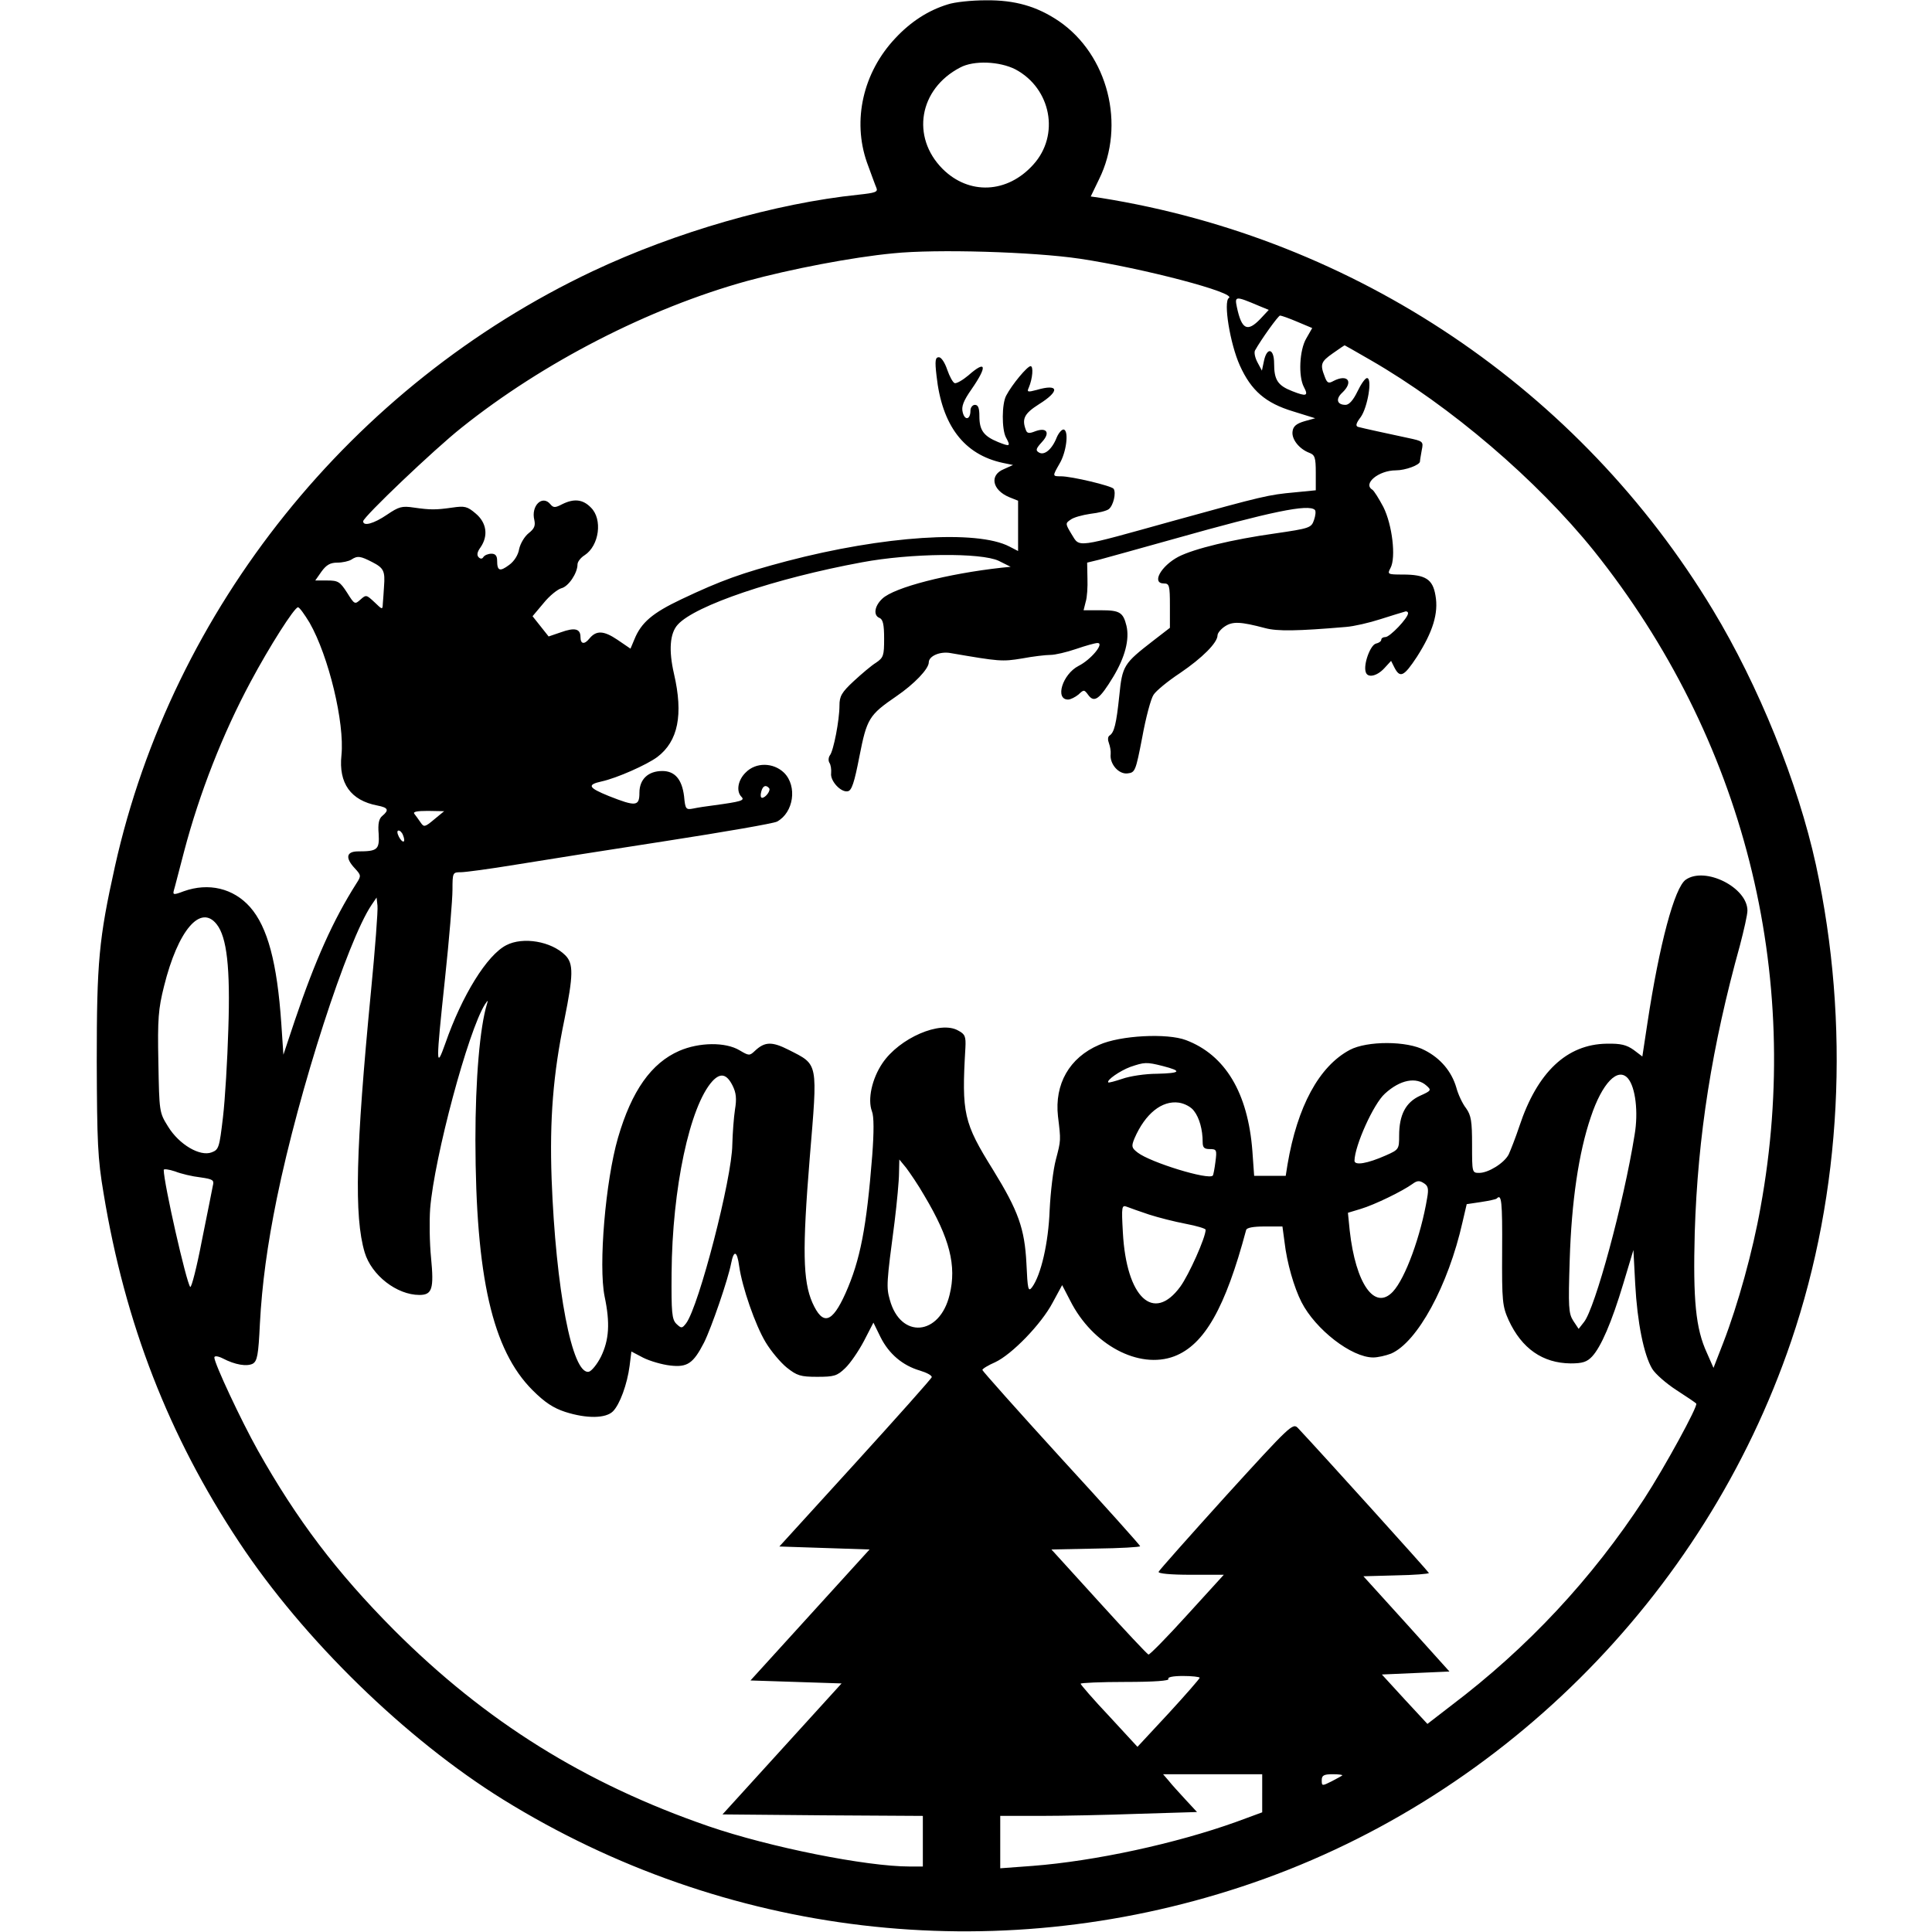 <?xml version="1.0" encoding="UTF-8" standalone="yes"?>
<svg version="1.0" xmlns="http://www.w3.org/2000/svg" width="100mm" height="100mm" viewBox="0 0 585 649" preserveAspectRatio="xMidYMid meet">
  <g transform="translate(0,649) scale(0.1,-0.1)" fill="#000000" stroke="none">
    <path d="M2863 6475 c-65 -20 -124 -58 -176 -114 -108 -115 -144 -275 -95
-416 14 -38 28 -77 32 -86 6 -14 -4 -17 -60 -23 -279 -29 -613 -125 -893 -257
-810 -383 -1412 -1133 -1605 -2000 -54 -243 -61 -321 -61 -654 1 -272 3 -326
23 -444 72 -437 219 -815 455 -1171 217 -328 560 -662 887 -865 745 -461 1647
-568 2480 -293 860 283 1554 971 1847 1833 170 500 199 1065 83 1600 -60 275
-193 603 -346 856 -447 741 -1199 1247 -2055 1384 l-35 5 28 58 c90 182 30
418 -135 531 -74 50 -148 71 -245 70 -48 0 -106 -6 -129 -14z m228 -218 c120
-64 150 -221 60 -320 -87 -97 -216 -103 -305 -14 -106 107 -79 268 59 340 46
25 133 21 186 -6z m216 -636 c213 -32 529 -115 501 -132 -19 -12 4 -154 37
-227 38 -84 86 -126 179 -154 l74 -23 -36 -10 c-27 -8 -38 -17 -40 -34 -4 -26
22 -59 56 -72 19 -7 22 -16 22 -67 l0 -59 -71 -7 c-88 -8 -105 -12 -409 -96
-331 -92 -312 -90 -340 -45 -21 35 -22 37 -4 49 10 8 40 16 67 20 27 3 55 10
62 16 15 12 25 54 16 68 -7 10 -141 42 -177 42 -29 0 -29 0 -5 42 23 38 32
109 15 115 -6 2 -17 -10 -24 -26 -16 -41 -42 -62 -60 -51 -12 7 -10 13 10 35
29 31 17 51 -23 36 -20 -8 -27 -7 -31 5 -14 37 -5 55 44 86 72 45 67 70 -8 48
-30 -8 -33 -7 -26 8 13 31 16 72 6 72 -11 0 -62 -61 -82 -99 -15 -28 -15 -113
-1 -140 17 -31 14 -32 -26 -16 -49 20 -63 40 -63 87 0 27 -4 38 -15 38 -8 0
-15 -9 -15 -19 0 -31 -19 -35 -26 -6 -5 19 2 38 30 78 54 78 49 99 -11 46 -19
-16 -40 -28 -46 -26 -6 2 -17 22 -25 45 -8 24 -20 42 -28 42 -12 0 -14 -11 -8
-62 18 -167 92 -265 223 -293 l34 -7 -31 -14 c-49 -20 -39 -70 18 -94 l30 -12
0 -84 0 -85 -29 15 c-109 57 -424 36 -748 -49 -151 -40 -219 -64 -354 -128
-97 -46 -135 -78 -158 -135 l-13 -31 -44 30 c-46 31 -71 32 -94 4 -17 -21 -30
-19 -30 5 0 28 -19 33 -66 16 l-41 -14 -27 34 -27 34 37 44 c20 25 48 47 60
50 24 6 54 51 54 80 0 9 11 23 24 31 49 32 61 121 21 160 -27 28 -57 31 -97
11 -23 -12 -29 -12 -39 0 -27 33 -66 -5 -54 -53 4 -19 0 -29 -19 -44 -14 -11
-28 -35 -32 -53 -3 -20 -17 -42 -34 -54 -31 -23 -40 -20 -40 15 0 16 -6 23
-19 23 -11 0 -23 -5 -27 -11 -4 -7 -10 -7 -16 -1 -7 7 -5 18 6 33 27 39 21 83
-16 114 -28 24 -37 26 -78 20 -56 -8 -74 -8 -130 0 -40 6 -50 3 -90 -24 -44
-30 -80 -40 -80 -22 0 14 238 241 330 314 275 220 630 402 959 493 146 40 354
80 491 93 145 15 473 5 627 -18z m601 -158 l34 -14 -28 -30 c-44 -46 -63 -36
-79 39 -8 38 -5 38 73 5z m130 -54 l50 -21 -20 -35 c-23 -39 -27 -127 -8 -163
16 -30 9 -33 -39 -14 -49 19 -61 38 -61 93 0 51 -24 56 -34 9 l-7 -33 -15 28
c-8 15 -12 33 -8 40 20 36 78 117 84 117 4 0 30 -9 58 -21z m245 -128 c271
-156 560 -404 751 -641 503 -629 704 -1419 560 -2206 -26 -147 -76 -327 -125
-454 l-33 -85 -22 50 c-38 82 -47 178 -41 405 10 324 58 627 152 965 13 50 25
102 25 116 0 78 -142 149 -207 104 -38 -26 -89 -218 -129 -482 l-17 -112 -29
22 c-24 17 -43 22 -91 21 -134 -2 -233 -96 -293 -277 -13 -39 -30 -82 -36 -95
-15 -29 -68 -62 -99 -62 -24 0 -24 1 -24 94 0 79 -3 99 -20 123 -12 15 -27 47
-33 70 -16 54 -53 98 -106 125 -59 32 -194 32 -252 1 -103 -55 -176 -190 -209
-385 l-6 -38 -53 0 -53 0 -6 84 c-15 195 -91 322 -223 372 -63 24 -221 16
-292 -16 -100 -43 -150 -132 -138 -240 10 -82 10 -80 -7 -145 -9 -33 -18 -109
-21 -170 -4 -110 -29 -218 -59 -259 -13 -17 -15 -8 -19 80 -6 117 -27 176
-112 314 -99 159 -106 189 -93 410 2 38 -1 46 -24 58 -60 35 -198 -25 -255
-110 -35 -52 -50 -121 -35 -161 7 -17 7 -69 1 -149 -19 -241 -40 -351 -90
-463 -45 -100 -76 -109 -111 -31 -32 73 -34 178 -9 485 27 326 30 313 -70 364
-57 29 -81 28 -114 -3 -18 -17 -20 -17 -52 2 -47 28 -135 27 -202 -2 -94 -41
-160 -134 -206 -292 -42 -145 -66 -429 -45 -533 19 -90 15 -146 -12 -202 -13
-26 -32 -49 -41 -51 -56 -11 -111 277 -125 648 -7 199 5 352 43 535 30 149 31
188 3 216 -47 47 -142 63 -198 34 -65 -33 -149 -169 -205 -330 -32 -90 -32
-73 -1 219 14 131 25 265 25 297 0 58 1 59 28 59 15 0 97 11 182 25 85 14 314
50 508 80 194 30 361 59 372 65 56 30 69 119 24 164 -36 35 -95 36 -129 1 -26
-25 -33 -63 -14 -82 12 -12 -3 -16 -91 -28 -25 -3 -57 -8 -71 -11 -25 -5 -27
-2 -31 41 -7 57 -31 85 -73 85 -48 0 -77 -28 -77 -73 0 -46 -12 -47 -103 -11
-69 28 -74 38 -24 49 51 11 152 56 187 82 70 53 88 142 56 280 -18 78 -14 136
13 165 58 64 326 155 618 209 165 31 401 33 460 5 l40 -20 -30 -3 c-181 -20
-361 -66 -401 -104 -27 -25 -31 -57 -9 -65 11 -5 15 -22 15 -69 0 -57 -2 -64
-27 -81 -15 -9 -49 -38 -75 -62 -41 -38 -48 -51 -48 -82 0 -49 -20 -152 -32
-167 -5 -7 -6 -18 -2 -25 5 -7 7 -23 6 -35 -4 -26 33 -66 56 -61 13 2 22 29
39 117 25 127 32 139 124 202 60 41 109 92 109 114 0 21 38 38 74 31 163 -28
172 -29 239 -18 37 7 80 12 96 12 15 0 54 9 86 20 32 11 64 20 72 20 24 0 -22
-56 -64 -77 -54 -28 -80 -113 -35 -113 8 0 24 8 35 17 18 17 19 17 33 -2 20
-27 38 -14 84 62 39 65 55 125 44 171 -11 45 -23 52 -85 52 l-59 0 7 28 c5 15
7 51 6 79 l-1 53 41 10 c23 6 137 38 252 70 323 91 451 118 472 97 4 -4 2 -20
-3 -34 -9 -26 -14 -28 -131 -45 -143 -20 -271 -51 -324 -78 -59 -31 -92 -90
-49 -90 18 0 20 -7 20 -74 l0 -75 -57 -44 c-98 -76 -103 -83 -113 -184 -10
-95 -17 -124 -33 -134 -6 -4 -6 -15 -2 -25 4 -11 7 -27 6 -37 -4 -33 27 -69
57 -65 25 3 27 7 49 121 12 66 29 130 38 143 8 13 48 46 89 73 75 51 126 102
126 127 0 7 11 21 25 30 26 17 52 16 135 -6 41 -11 108 -10 272 4 26 2 78 14
115 26 37 12 74 23 81 25 6 3 12 0 12 -5 0 -16 -61 -80 -76 -80 -8 0 -14 -4
-14 -9 0 -5 -8 -11 -18 -13 -19 -5 -43 -71 -34 -96 6 -20 37 -14 62 13 l23 25
11 -22 c19 -37 32 -31 76 36 53 83 73 146 62 206 -9 54 -33 70 -110 70 -51 0
-52 1 -41 22 19 35 6 145 -24 205 -15 28 -31 54 -37 58 -33 20 21 65 79 65 32
0 81 18 81 30 0 4 3 21 6 38 6 29 5 30 -47 41 -65 14 -149 32 -167 37 -9 3 -7
12 9 33 23 32 40 131 21 131 -6 0 -20 -20 -32 -45 -14 -29 -28 -45 -40 -45
-29 0 -34 20 -11 41 39 37 18 64 -30 39 -16 -9 -21 -7 -29 15 -16 41 -13 50
27 78 21 15 39 27 40 27 1 0 39 -22 86 -49z m-3353 -679 c39 -20 44 -30 40
-82 -1 -19 -3 -45 -4 -57 -1 -22 -1 -22 -28 4 -27 25 -28 26 -47 9 -19 -17
-20 -17 -45 23 -24 37 -30 41 -67 41 l-40 0 21 30 c16 22 29 30 53 30 18 0 39
5 47 10 21 14 31 12 70 -8z m-210 -204 c64 -112 118 -336 107 -445 -10 -94 31
-152 121 -169 36 -7 40 -15 16 -35 -11 -9 -15 -26 -12 -60 3 -53 -4 -59 -69
-59 -40 0 -44 -22 -11 -57 21 -23 22 -25 5 -51 -78 -123 -138 -257 -207 -461
l-38 -114 -7 104 c-14 205 -46 325 -105 392 -56 63 -139 83 -223 53 -34 -13
-37 -12 -33 3 3 9 18 69 35 133 51 193 129 393 223 568 63 118 147 250 159
250 5 0 22 -24 39 -52z m1543 -555 c8 -7 -11 -33 -23 -33 -5 0 -6 9 -3 20 5
20 15 25 26 13z m-1125 -106 c-31 -26 -34 -26 -45 -10 -7 10 -16 23 -21 29 -6
7 8 10 45 10 l55 -1 -34 -28z m-104 -53 c10 -25 -1 -29 -14 -5 -6 12 -7 21 -1
21 5 0 12 -7 15 -16z m-108 -526 c-51 -529 -57 -754 -21 -875 23 -77 108 -143
184 -143 43 0 49 21 39 125 -5 50 -6 124 -3 165 14 173 128 598 184 686 10 15
11 15 7 2 -24 -78 -39 -253 -39 -458 1 -460 57 -705 192 -840 41 -41 70 -60
110 -73 72 -23 136 -22 160 2 23 23 48 91 56 153 l6 48 40 -21 c22 -11 63 -23
90 -26 58 -7 78 7 114 77 25 50 81 213 91 266 9 46 20 43 27 -9 10 -71 54
-198 89 -256 18 -30 50 -68 71 -85 34 -27 46 -31 102 -31 57 0 67 3 94 29 17
16 45 57 63 91 l32 62 24 -49 c28 -56 74 -95 132 -112 23 -7 40 -16 40 -22 -1
-5 -117 -135 -257 -289 l-255 -280 151 -5 152 -5 -200 -220 -200 -220 153 -5
153 -5 -200 -220 -200 -220 337 -3 336 -2 0 -85 0 -85 -44 0 c-147 0 -471 65
-675 135 -415 143 -749 351 -1057 659 -193 194 -327 371 -458 604 -56 100
-146 292 -146 312 0 6 12 5 28 -3 42 -22 81 -28 101 -18 15 9 19 28 24 134 7
133 25 265 57 422 75 366 237 865 318 985 l17 25 3 -27 c2 -16 -8 -146 -22
-290z m-518 227 c34 -43 46 -145 39 -352 -3 -103 -11 -237 -18 -296 -12 -102
-14 -109 -38 -118 -39 -15 -109 26 -146 86 -30 48 -30 49 -33 217 -3 146 0
179 19 255 47 189 123 277 177 208z m3178 -476 c66 -17 61 -24 -19 -26 -40 0
-92 -8 -117 -17 -24 -8 -46 -14 -47 -12 -7 7 39 39 74 52 47 16 54 17 109 3z
m-1445 -66 c12 -24 14 -44 8 -80 -4 -26 -8 -79 -9 -118 -1 -113 -112 -542
-155 -600 -14 -18 -16 -18 -33 -2 -15 15 -17 38 -16 170 2 285 61 561 137 645
27 29 48 25 68 -15z m3008 24 c25 -30 35 -113 22 -189 -37 -231 -133 -583
-170 -629 l-18 -23 -18 27 c-16 25 -17 46 -12 205 6 195 30 360 71 480 38 114
91 169 125 129z m-677 -24 c17 -15 16 -17 -22 -34 -48 -22 -70 -64 -70 -134 0
-45 -1 -47 -44 -66 -63 -28 -106 -35 -106 -18 1 51 64 191 102 225 51 47 106
58 140 27z m-781 -85 c18 -23 29 -63 29 -104 0 -19 5 -24 24 -24 23 0 24 -3
19 -42 -3 -24 -7 -45 -9 -47 -14 -16 -209 44 -252 77 -21 16 -22 21 -11 48 36
83 92 128 149 120 20 -3 42 -15 51 -28z m-905 -286 c84 -141 108 -234 84 -331
-33 -139 -165 -150 -201 -17 -12 42 -11 57 16 261 8 65 15 140 15 165 l1 45
23 -28 c12 -16 41 -58 62 -95z m-2433 63 c42 -6 47 -9 42 -28 -2 -12 -19 -95
-37 -185 -17 -89 -35 -159 -39 -155 -13 14 -89 349 -89 393 0 4 17 2 38 -5 20
-8 58 -17 85 -20z m4121 -70 c-21 -126 -73 -269 -115 -314 -61 -65 -125 26
-145 205 l-6 60 43 13 c47 14 141 60 174 84 15 11 23 12 37 3 15 -9 18 -18 12
-51z m252 -177 c-1 -171 1 -186 22 -233 44 -95 114 -144 208 -145 40 0 55 5
72 23 30 32 66 115 105 245 l34 113 6 -114 c7 -130 29 -238 57 -285 11 -18 48
-50 82 -72 34 -22 64 -42 66 -45 7 -7 -106 -214 -175 -320 -175 -268 -391
-500 -649 -695 l-79 -61 -77 83 -76 83 114 5 113 5 -144 160 -145 160 110 3
c60 1 110 5 110 8 0 3 -361 403 -440 487 -17 18 -26 9 -241 -227 -123 -136
-225 -251 -227 -256 -2 -6 40 -10 108 -10 l111 0 -123 -135 c-67 -74 -126
-134 -130 -133 -5 2 -80 82 -167 178 l-159 175 149 3 c82 1 149 5 149 8 0 3
-119 136 -265 295 -146 160 -265 294 -265 297 0 4 20 16 43 26 56 26 155 128
193 200 l32 59 27 -52 c75 -149 231 -232 350 -187 101 39 171 162 241 424 2 8
24 12 63 12 l59 0 7 -52 c8 -70 32 -153 57 -202 47 -92 168 -186 241 -186 15
0 42 6 60 13 88 38 192 228 240 442 l14 60 47 7 c26 4 51 9 54 12 16 17 19 -9
18 -176z m-1186 122 c31 -10 86 -24 123 -31 37 -7 67 -16 67 -20 0 -26 -56
-151 -85 -191 -90 -123 -181 -37 -193 181 -5 89 -4 94 14 87 10 -4 44 -16 74
-26z m170 -1556 c0 -3 -47 -57 -104 -119 l-105 -113 -95 103 c-53 56 -96 106
-96 109 0 3 68 6 151 6 97 0 148 4 144 10 -4 6 15 10 49 10 31 0 56 -3 56 -6z
m210 -388 l0 -64 -87 -32 c-203 -73 -476 -132 -685 -148 l-108 -8 0 88 0 88
133 0 c74 0 222 3 331 7 l197 6 -38 41 c-21 23 -47 51 -57 64 l-19 22 166 0
167 0 0 -64z m269 60 c-2 -2 -19 -11 -36 -20 -32 -16 -33 -16 -33 4 0 16 7 20
37 20 20 0 34 -2 32 -4z"/>
  </g>
</svg>